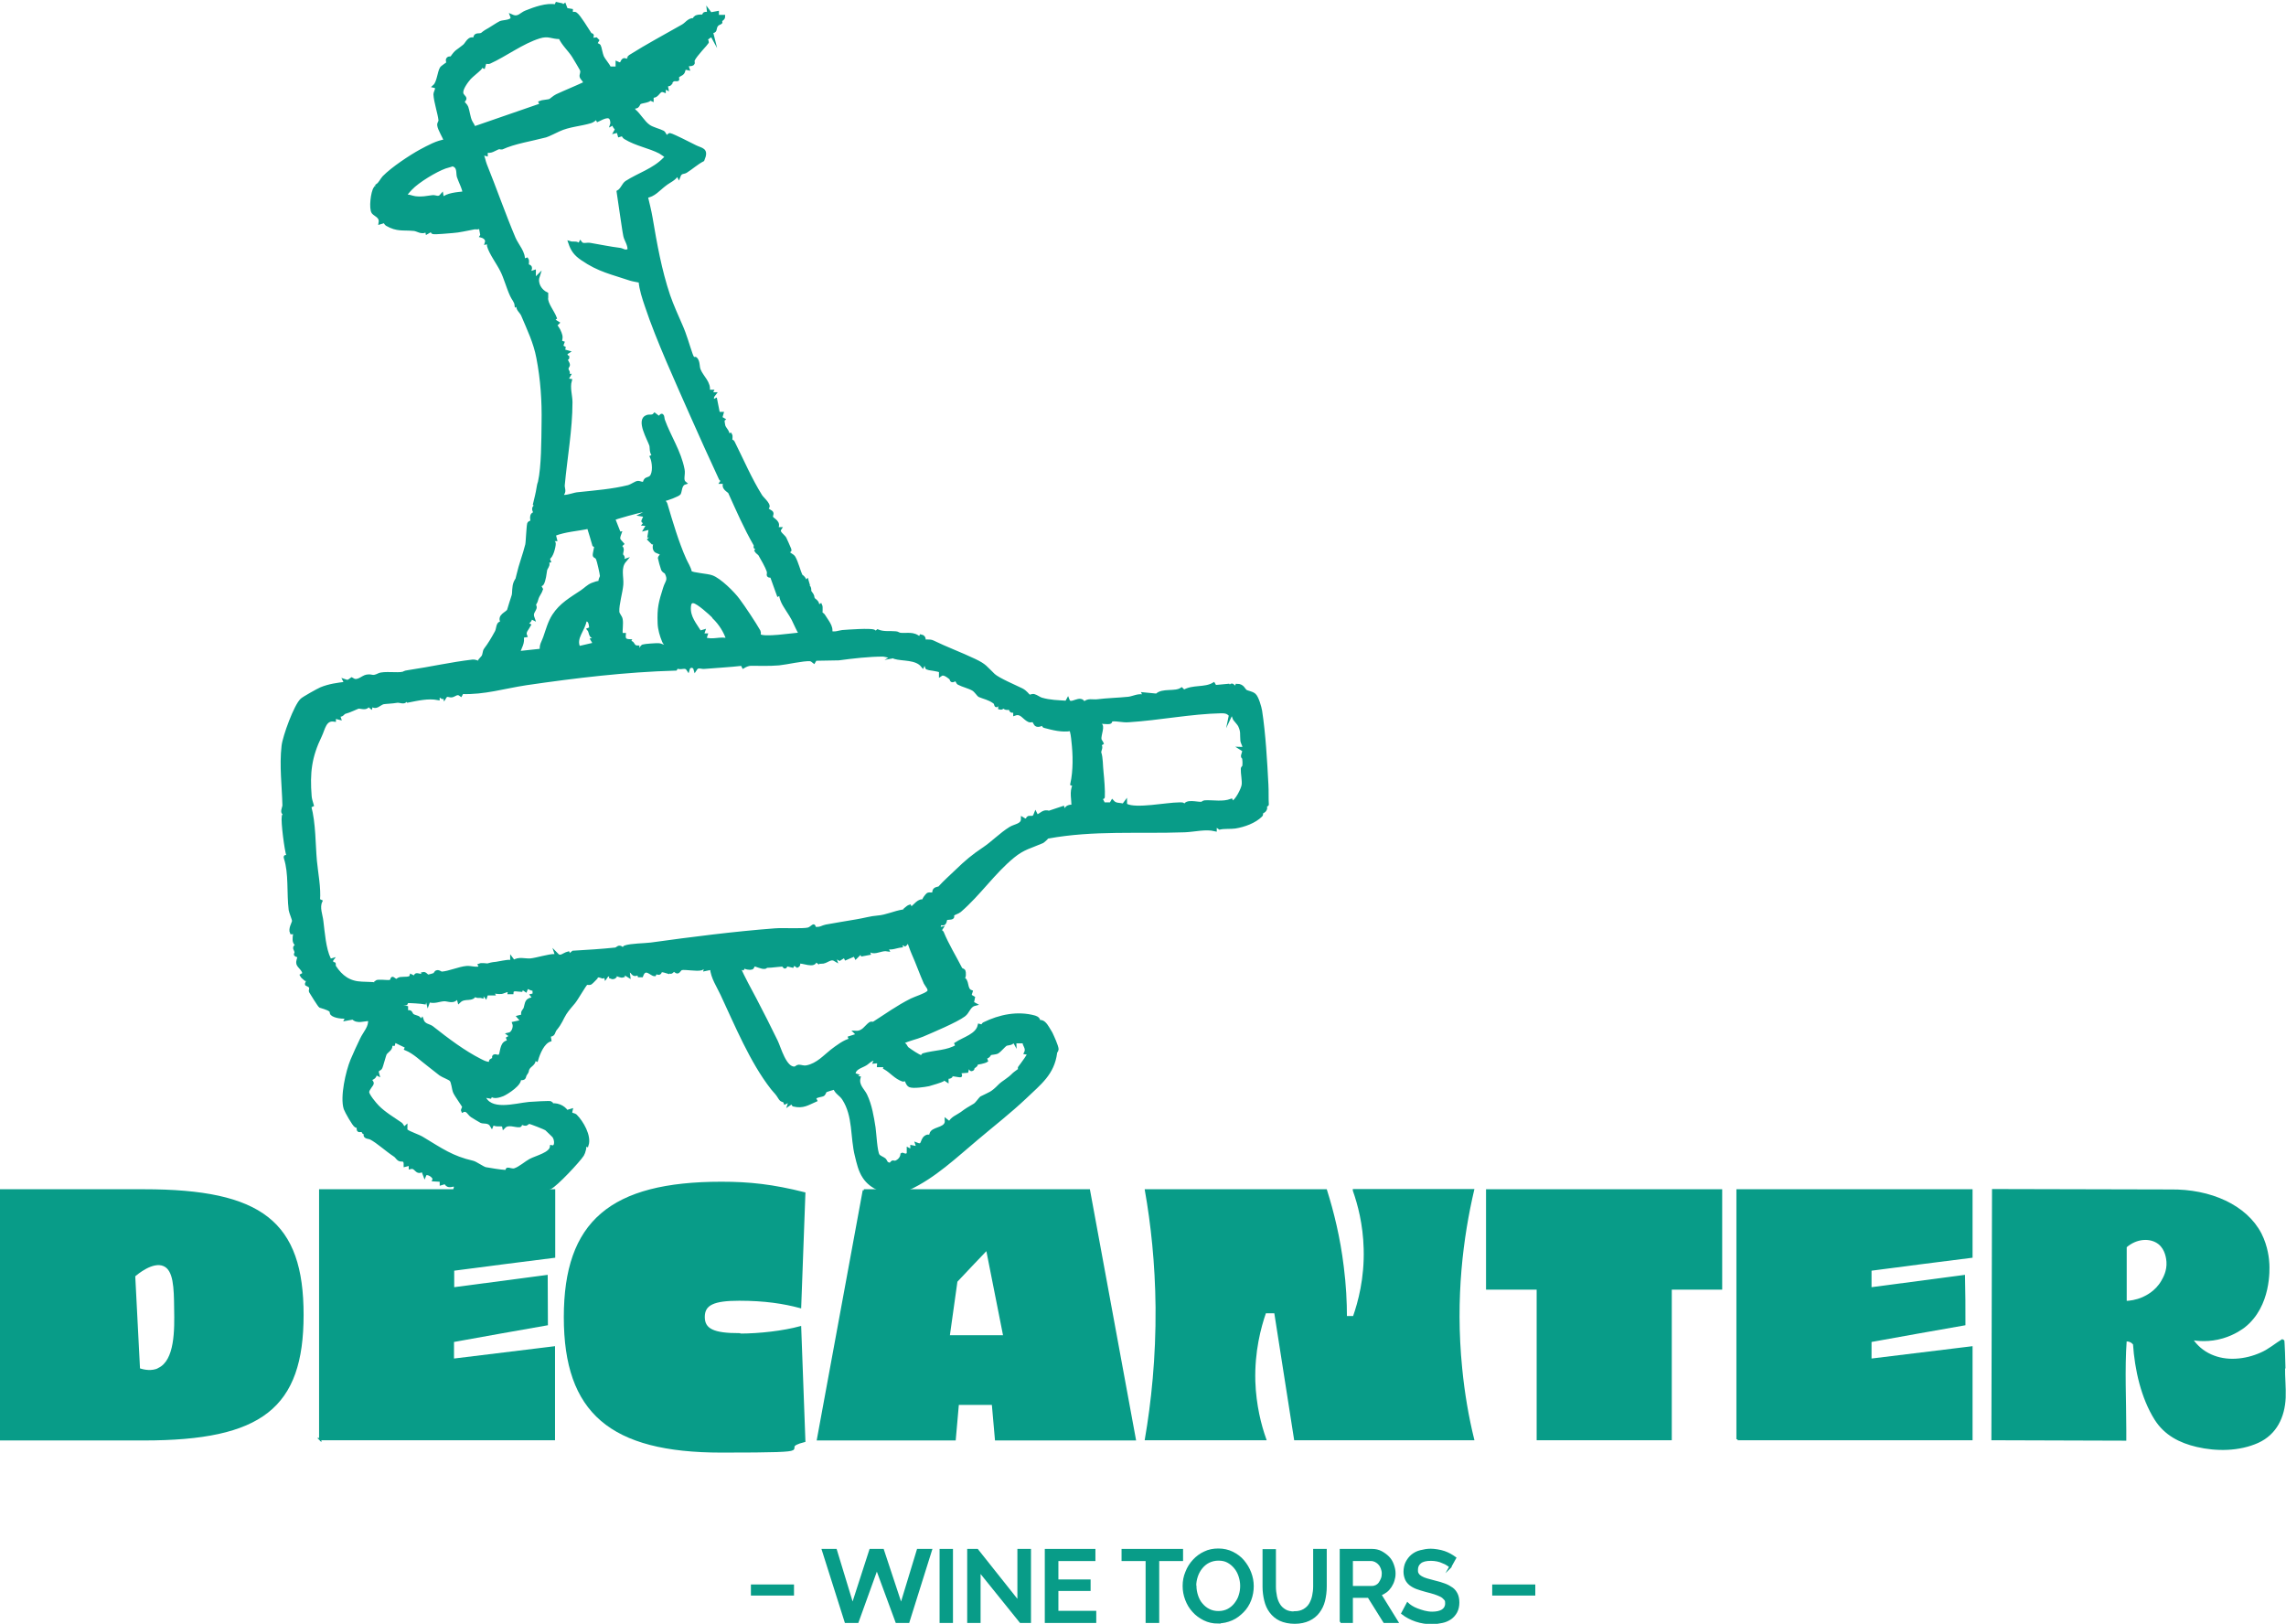 <svg xmlns="http://www.w3.org/2000/svg" id="uuid-c82d0d9f-f965-4f7c-9f05-57b37bce808a" viewBox="0 0 1092.9 776.3"><defs><style>.uuid-4fde9e94-7a93-4b04-9815-388539e32ce5,.uuid-00c841ca-91d4-4468-866b-bf33a2525d7b,.uuid-3044d37e-076c-4529-959d-32e0d1657472{fill:#089c88;stroke:#089c88;stroke-miterlimit:10;}.uuid-00c841ca-91d4-4468-866b-bf33a2525d7b{stroke-width:1.1px;}.uuid-3044d37e-076c-4529-959d-32e0d1657472{stroke-width:1.6px;}</style></defs><path class="uuid-3044d37e-076c-4529-959d-32e0d1657472" d="M269,1.9l-.6,1.8,1.5-1.2.8,2.1,2.4.4v1.7c.9,0,1.4-.6,2.2,0,1.6,1.1,5.5,7.7,6.8,9.6.2.4,1,.4,1,.5.2.6-1.5,2.5,1.9,1.9l.6.6c-1.6,2.5.2,1.8.9,2.7.2.2.9,4,1.4,5.1.9,1.9,2.6,3.5,3.5,5.5h3.7v-2.4c2.5,1.2,2-.8,3-1.5.5-.4,1.3.3,1.6.2.1,0,1-1.6,1.5-1.9,8.4-5.3,16.9-9.8,25.3-14.6,2.1-1.2,3.1-3.7,6.4-2.8l-.6-1.1c.9-1,3.8-.7,4-.8.1,0,.2-.9.5-1.1,1.1-.5,2.2.6,2-1.1l.9,1.2,3.2-.6v1.8h3c0,1.1-1.4,1.6-1.6,1.9-.1.2.4.8.3.9-.4.4-1.5.4-2.2,1.6-.9,1.4,0,3.1-2.4,2.6l.6,2.4c-.5-.9-2.8,1.1-2.9,1.3-.2.5.5,1.2.4,1.6-.2.5-5.7,6.1-6.7,8.4-.6,1.4,1.5,2.3-3.2,2.3l.6,1.8c-2.4-.6-1.6,1.3-2.5,2.2-.5.6-1.6.8-2.3,1.6-.5.7.1,1.4,0,1.5-.3.2-1.4-.2-2.2.2-.1,0-1.1,1.6-1.6,2-.6.5-2-.2-1.5,2l-1.2-.6v1.8c-2.9-1.1-2.7,3-5.8,2.5v1.7c0,0-.9-.4-.9-.4-.6,1.2-3.8,1.2-5,1.9-.4.2-.6,1.2-1.2,1.7-.9.7-2.5-.3-1.5,2,2.5,2,4.4,5.7,7,7.5,1.8,1.3,5.1,2,6.8,2.9.7.4,1.3,2.1,1.4,2.1.9.3,1.5-.9,2-.9.3,0,4.7,2,5.4,2.4,2.2,1.1,4.4,2.2,6.6,3.3,3.1,1.6,5.9,1.1,3.7,6.3-2.9,1.5-5.4,3.8-8.1,5.5-1.1.7-2.5,0-3.4,2.4l-.6-1.2c-1.4,2.6-4,3.4-6.1,5.1-2.7,2-5.4,5.4-8.9,5.6.8,3.4,1.7,6.9,2.3,10.4,2.1,12.4,4.3,24.9,8.4,37.1,1.6,4.7,4.3,10.6,5.9,14.3,2.1,4.7,3.2,9.1,4.9,13.9,1.1,3.1,1.8,1.5,2.2,2,1.4,1.5.9,3.7,1.6,5.4,1.4,3.5,5.2,6.2,4.3,10.2h1.8l-.6,1.2h1.8c-1.1,1.4-1.2,1.8-.6,3.5l1.2-.6,1.3,6.5h1.7s-.6,2.1-.6,2.1l1.2.7c-.3.2.2,3,.3,3.2.6,1.6,2.3,2.7,2,4.7l1.2-.6c.5.8,0,2.4.1,2.8,0,.2.9.2,1.2.9,4.4,8.8,8.2,17.7,13.2,25.7.9,1.4,5.4,5,2.5,5.8.5.9,2.3,1.5,2.7,2.1.4.7-.5,1.6,0,2.4.6,1.1,4.2,2.2,2.1,5.3h1.8c-1.2,1.8,1.6,3.2,2.4,4.6.6,1.2,1.6,3.6,2.3,5.2s-2.2-.4-1.2,1.2c.8,1.2,2.5,1.6,3.2,2.7,1.4,2.4,2.5,6.9,3.4,8.7.2.3,2.5,1.4,1.7,3.7l1.2-1.2.5,1.7-1.1.6c2.4,0,1.7,2.5,1.9,2.8,2.1,2.8,1,1.9,1.7,3.5.3.7,3.1,1.6,1.7,4.3l1.8-1.2c.4.8,0,3.7.2,4,0,0,.9.3,1.2.9,1.4,2.4,4.2,5.4,3.3,8.1,2.2.7,4-.2,5.7-.4,2.6-.2,13.5-1,15.1-.2.5.2.5.7.4,1.1l1.4-1.2c2.9,1.2,5.8.6,8.6.9.8,0,1.4.6,2.1.7,3.2.4,6.4-.9,9.4,2l.6-1.2c2,.4,1.3,2.2,1.5,2.4.1.2,2.7-.3,4.1.4,6.1,3,13.4,5.7,19.9,8.8,5.3,2.5,5.4,3.5,9.2,7.1,2.3,2.1,10.4,5.5,13.4,7,2,1,2.9,2.6,3.6,3.1.3.2,1.4-.5,2.3-.3,1.2.3,2.5,1.4,3.6,1.7,4.1,1.2,7.8,1.2,12,1.5l.6-1.1c1.3,3.5,6.2-2.5,7.7,1.8,1.7-2.2,4.2-1.1,6.4-1.4,4.8-.6,10-.7,14.9-1.2,2.5-.3,4.8-1.9,7.9-.9l-.6-1.2,6.2.6c2.7-2.8,8.8-.8,11.9-2.9l1.1,1.1c4.1-2.6,10-1,14.2-3.5l.7,1.2,6.4-.6.9,1.1c.6-3.6,2.5,2.2,3.2-1.1,2.7,0,3.1,2,4,2.7s2.9.7,4.3,1.9c1.3,1.2,2.6,5.8,2.9,7.6,1.7,11.2,2.4,23.8,3,35.2.2,3.5,0,6.3.2,9.5,0,.3-.9.1-1,.5,0,.3.5,1,0,1.9-.5,1-1.4,1-1.8,1.5-.1.2.3.8-.2,1.3-3,3-8,4.8-12.3,5.5-2,.3-5.2,0-7.4.5l-2.2-1.6v2.4c-4.6-1.1-9.7.3-14.5.5-22.4.8-43.4-1-65.4,3-.2,0-2.2,2-2.6,2.2-5.7,2.5-9.1,3-14.1,7.1-9.3,7.6-16.3,18.1-25.5,26-.8.7-2.8,1.2-3.5,1.9-.1.2.4.9-.1,1.3-.4.4-2.8.3-2.9.5-.8,1,0,3.4-3,2.2l-.6,2.9,1.2-.3c-1.2,1.8.2,1.2.5,1.9,2.5,6.1,5.9,11.5,8.9,17.4.3.5,1.3.6,1.5,1,.2.3.5,4-.8,3v.6c3,.5,1.2,5.2,4.2,6.3l-.6,1.9,1.7,1-.5,2.5,1.1.6c-2.7.7-3.1,3.8-5.1,5.2-3.8,2.8-15,7.5-19.9,9.6-3.1,1.3-6.3,1.8-9.5,3.4l-.4,1.2c1.8-1,1.8,1,2.8,1.8,1.9,1.4,4.7,3.3,6.9,4.2.3,0,.2-1,.8-1.2,5.3-1.5,11.7-1.3,16.1-4.2l-.5-1.1c3.8-2.5,10-4,11.1-8.7,2.1.6,1.5-.4,2.2-.8,7.5-3.7,16.1-5.5,24.3-3.2,1.3.4,2.1,1.2,1.8,2.5,1.8-1.3,3.5,1.2,4.4,2.7.3.5,1.2,2,1.5,2.5.8,1.7,2.8,6,2.9,7.6,0,.7-.7,1.1-.7,1.7-1.3,10-7.5,14.5-14.7,21.4-7.2,6.8-15.3,13.1-23.1,19.7-9.9,8.3-20.3,18.2-32.3,23.7-1,.5-3.3,1.6-4.9,1.7-6.2.6-13.1-1.9-16.5-7.2-2-3-2.8-6.7-3.6-10-2.3-8.9-.8-19.1-6.2-27.4-1.4-2.1-3.3-2.7-4.2-5-.3-.2-4.2,1.1-4.5,1.3-.3.2-.5,1.2-1,1.7s-3.5.5-4.3,1.8l.5,1c-3.7,1.6-5.9,3.3-10.4,2.2-.4,0,0-1.9-2-.5l.6-1.8-2.6,1.2c-.5-1.5-1.4-.5-2.4-2-1.7-2.8-2.1-2.8-3.8-4.9-10-12.8-17.2-30.4-24-44.9-1.8-3.9-4.6-7.9-5-12.5l-2.9.6.6-1.8c-1,.3-1.7,1.2-2.7,1.5-2.1.6-7.5-.5-9.4-.1-.8.2-1.3,1.5-1.9,1.6s-1.3-.9-1.7-.9c-.6,0-1,1.4-2,1l-.6-1.8-.3,1.8c-1.1-.3-2.3-.9-3.4-.6-.5.1,0,2.1-2.4.6l-.6,1.2c-1.5,0-4.5-4.2-6.2.5h-1.1s-.4-1.2-.4-1.2c-3.2,2-2.3-1.6-5-1.1l.3,2.4-2.9-1.8.3,1.8c-1.1.4-2.4-.6-3.2-.6-.2,0-.7,2.1-2.7,1.2l.3-1.2-2,.2-.7,1-.3-1.2h-.9v1.1c-.3.2-1.7-.7-2.5-.5-.2,0-3.1,3.2-3.5,3.4-.7.4-1.7,0-2.1.2-.9.7-4.6,7.3-6,9-1.4,1.7-2.9,3.3-4.2,5.3-1.7,2.7-1.9,4.3-4.7,7.7-.9,1.1-.5,3-3,2.7l.4,2.4c-3.3,1.2-5.3,6.1-6.3,9.4l-1.2-.6c.4,2.8-2.1,3-3,5-.6,1.4.2.7-1.1,2.5-.9,1.3.1,2.5-3,2,1,2.5-5.8,6.9-7.9,7.8-1.5.6-4.6,1.6-5.4-.1l-.6,1.2-3.2-.6c2.8,8.4,15.3,4.4,21.8,3.8,1.5-.1,10.3-.7,10.6-.3l-.6,1.2c2.8-.9,6.5.5,8,3l2-.6c-.6,2.4,1.3,1.7,2.2,2.5,3.1,3.1,6.9,9.7,5.5,14l-1.2-.6c.5,1.3-.3,4.2-1,5.3-1.8,2.8-12.5,14.3-15.5,15.7-.8.4-1.9,0-2.5.3s-.7,1.3-1.5,1.6c-5.1,2.3-15.6,4.7-21.1,3.6-1.1-.2-5.6-2.2-8.2-2.7-2.8-.6-2.5.2-5.2-1.8-.2-.2-4.9-.6-5.5-.6-.6,0-1.3.6-1.4.5l.4-1.5-.8-.8c-1.9.4-3.2.9-4.1-1.2l-2,.6v-1.6c0,0-3.5-.2-3.5-.2.6-1.6-3.7-4.3-4.5-2.3l-.9-2.4c-3.2,2.2-2.9-1.9-5.9-1.2v-1.7s-2.4.6-2.4.6c.1-3.4-1.8-2.1-2.9-2.7-.8-.4-1.3-1.5-2.1-2-4.1-2.7-8-6.4-11.4-8.2-1.5-.8-3.6,0-2.5-3-1.5,1-.9-.3-1.6-.6-1.5-.5-2.3,1.1-1.9-2.4-.3.2-.9.4-1.2.2-1-.5-4.6-6.9-5.1-8.3-1.8-5.6,1-17.8,3.2-23.1,1.4-3.3,3-6.8,4.6-10.1,1.4-3,4.4-5.9,3.8-9.5-2.7,0-6,1.5-7.9-.7l-3.3.6.6-1.2c-1.9.5-6.2,0-7.5-1.4-.3-.3,0-1.1-.6-1.6-1.3-1.1-4.5-1.8-4.9-2-.4-.2-4.4-6.6-4.6-7-.3-.5.5-1.5-.2-2.4-.5-.7-1.6-.9-1.7-1-.2-.4.6-1.2.5-1.6,0-.2-2.4-1.7-2.9-2.7l1.1-.6c.2-2-2.4-3.6-2.8-4.9-.4-1.5.6-2.8.4-3.4-.2-.7-1.4-.7-1.6-1-.1-.2.4-.9.3-1.3-.5-2-1.6-1.8.8-3.6-3.2-.2-.9-6.6-1.2-6.8-1.4-1-.8,1.4-1.8,1.2-.9-1.9.9-4.5,1-5.6,0-1-1.4-4-1.6-5.3-1-8.1.1-17.5-2.3-24.8-.6-1.7,1.8.5,1.2-1.2-.9-2.5-2.7-16.2-2.2-18.8.1-.7,1.2-1.2,1-1.5,0,0-1.1.1-1.2-.4-.3-1.2.6-2.5.5-3.5-.2-8.8-1.5-18.8-.4-28.2.5-4.5,5.9-19.3,8.9-22,1-.9,7.6-4.6,9.2-5.3,3.9-1.6,7.8-2.1,11.9-2.6l-.6-1.2c1.4.5,1.8.3,3-.6l.6,1.2.3-1.1c2.4,1.4,4.7-1.4,6.6-1.7,2.8-.5,2.4,1,5.9-.7,2.4-1.1,8.9,0,11.5-.7.8-.2.1-.4,2.8-.8,10.2-1.5,20.2-3.8,30.5-5,1-.1,2.3.5,2.5.5s2.3-2.5,2.4-2.6c.7-1,.5-2.6,1.2-3.5,1.9-2.5,3.4-5,5.2-8.3,1-1.7.3-4.9,3.1-4.3-2.7-3.6,2.3-4.6,2.8-6.2.6-2.2,1.5-4.7,2.2-7,.4-1.4,0-4.2,1-6.4.9-2,.5,0,1.3-3.4,1.1-4.9,3-9.6,4.2-14.5.2-1,.3-3.6.4-4.7.1-1.1.3-4.6.5-5.3.3-.8,1.5-.8,1.6-1,.2-.4-1.3-3.9,1.8-4-1.3-1.4-1.6-3.3.6-3.5l-1.2-.9c.6-2.6,1.3-5.1,1.7-7.8.4-2.5.6-2.2.7-2.9,1.6-7.2,1.6-19.8,1.7-28.2.2-10.4-.5-20.8-2.5-31.1-1.4-7.4-4.4-13.5-7.3-20.4-.8-1.9-3.1-2.9-2-5.4l-1.1.6c-.2-1.8-1.5-3-2.2-4.6-1.8-3.9-3-8.6-4.7-11.9-1.6-3.3-5.4-8.4-6.3-11.8-.2-.7.4-1.6.2-1.8l-1.2.3c.5-1.6-.9-2.8-2.4-3.2l1.2-1.8-1.2.3-.6-3.2c-1.1,1.3-2,.5-3.1.8-3.9.7-7,1.5-10.1,1.7-1.6.1-8.4.8-9.4.5-.5-.1-.3-1.2-.7-1.2l-2.1,1.2-.2-1.1c-2.3,1.7-4.4-.3-6.1-.4-5.2-.5-8,.5-13-2.4-.6-.4-.8-1.4-1.1-1.4l-2,.6c.5-3-2.5-3.7-3.4-4.9-1.3-1.8-.4-9.7,1-11.6l1.8,1.2-.9-2.4c1.5-1,2.1-2.7,3.2-3.9,4.2-4.3,12.7-9.9,17.6-12.6,3.6-1.9,8-4.4,11.9-4.8-.7-2.2-3-5.6-3.2-7.6-.1-1,.7-1.5.6-2.4-.3-3.1-2.2-8.6-2.4-12.3,0-1.3,1.9-3.4-.3-3.9,1.9-1.7,2.2-6.7,3.3-8.5.3-.6,2.8-2.1,3.1-2.5s-.5-1.2,0-2c.6-.8,1.7-.3,1.7-.4,2.6-3.8,2.6-2.9,6.1-5.8,1.4-1.1,2.3-4.5,5.1-3-.1-3.1,1.6-1.9,3.2-2.5.2,0,1.1-.9,2.1-1.5,1.6-.8,6-3.8,7-4.2,1.5-.6,6.5-.3,5.4-3.1,3.2,1.4,4.4-1,6.7-1.9,4.2-1.7,10-3.8,14.3-2.9l.5-1.1,2.7.6h0ZM267.7,17.9c-4,0-5.4-1.7-9.9-.3-8.3,2.6-16.1,8.6-23.8,12.1-.7.3-1.8-.2-2.2.1l-.6,2.1-1.1-.5c-.3.4-.3,1.1-.7,1.4-1.3,1.3-3.9,3.3-5,4.5-1.4,1.6-4,5.1-3.7,7.2.1,1.1,1.4,1.9,1.5,2.5.1.8-1.1,1.2-.8,1.9.2.6,1.4,1.5,1.7,2.4.6,1.6,1,4.9,1.8,6.6.5,1.2,1.5,2.1,1.6,3.4l32.4-11.2-.6-1.2c.4-.2,4.2-.6,4.6-.8.2,0,2.2-1.8,3.3-2.3,4.3-2,8.8-3.8,13.1-5.8.9-1.1-1.2-2.4-1.4-3.4-.2-.9.6-1.7.2-3.1-.1-.4-3.4-5.9-3.9-6.7-1.9-3-5-5.7-6.5-9.1h0ZM292.6,59.1c0-5.3-3.9-3.1-6.8-1.7l-.6-1.2c-.8.7-1.8,1.6-2.8,1.9-4.9,1.5-10.4,1.7-15.3,4-1.1.5-5.1,2.5-6.2,2.8-7.2,1.9-14.9,3-21,5.8-.2.1-.9-.3-1.6-.1-1.8.6-3.8,2.4-5.9,1.4v1.8s-2.4-.6-2.4-.6c1.1,1.6,1.3,3.9,2,5.6,4.3,10.6,9,24,13.7,35.1,1.5,3.5,5,7,4.4,10.7l1.8-.6c.5.7,0,2.6.1,2.8.6.7,2.4.2,1.1,2.8l.8.8,1.5-.5v4.1l1.8-1.8c-1.1,3.4,1.1,6.9,4.1,8.3v1.2h-1.2l1.1.7c0,3.1,3,6.5,4.2,9.6l-1.2.9,2.4,1.5-1.2,1.2c1.3,1,2.3,3.3,2.7,4.9.4,1.7-1,2.9.9,3.4l-.6,1.7,1.2.7-.3,1.4,2.1.6-1.1.7.4,1-1.1.4,1.8.3c.2,1.1-1,.4-1.2.6-.1.2,1.5,2.3,1.5,3.2,0,.4-.7,1-.7,1.8,0,1.3,1.6,1.6-.2,3.2h1.2s-1.2,2.1-1.2,2.1l1.8.3c-1,3.5.3,7.2.3,10.4,0,12.9-2.5,26.6-3.7,39.7-.1,1.6,1.1,3-.7,4.6.5.6.5.7,1.3.8,2,0,4.9-1.2,6.6-1.3,8.6-.9,16.4-1.5,24.1-3.4,1.4-.4,3.5-1.9,4.4-2,.9-.1,2.2.8,3,.3.2-.1.4-1.2.9-1.7.7-.5,1.7-.5,2.4-1.2,1.9-1.9,1.4-7.3.3-9.7l1.2-.6c-1.7-1.4-1.1-3.9-1.5-5-.9-2.8-6.4-12-1.9-13.6,1.3-.5,2.6.3,3.7-1l2.2,1.7c1.8-3,1.5,0,1.9,1,2.8,7.8,7.8,15.1,9.4,23.6.5,2.4-.9,5,.8,6.4-2.2.7-2,4.1-2.6,5-.4.6-6.1,2.9-7.4,2.9-.2,1,.8,1.4,1,2.2,2.5,8.5,5.5,18.6,9,26.4.9,2.1,2.2,3.8,2.7,6.2.9,1,8.3,1.4,10.3,2.2,3.7,1.3,10.2,7.7,12.6,11,2.7,3.6,7.8,11.3,9.9,15,.4.8,0,1.8,0,1.9,1.9,2.1,16.5-.4,20-.5-1.4-2.3-2.4-4.8-3.6-7.2s-4.1-6.2-5.1-8.6c-.5-1.2-.9-2.4-.8-3.7l-1.2.6-3.2-8.9c-2.6,0-1-.6-1.6-2.5-.7-2.1-2.9-5.9-4-7.8-.4-.6-1.4-1.1-1.8-1.8l1.2-1.5c-2.7.3-1.1-.5-1.7-1.5-4.8-8.4-8.2-16.3-12.1-24.9-.4-.9-3.9-2-2.1-4.9h-1.8c1-1.4-.2-1-.5-1.6-4.8-10.3-9.7-21.2-13.6-30-7-15.9-16.5-36.6-21.8-52.6-1.3-3.8-2.7-8-3-11.9-1.4-.3-3.4-.6-4.7-1-8.8-3-15-4.1-23.1-9.7-3.2-2.2-4.6-4.1-5.8-7.6,1.6.5,3.4-.4,4.4,1.2l.6-1.2c1.1,1.5,3,.5,4.6.8,4.8.8,9.4,1.8,14.3,2.4,1.4.2,2.4,1.5,4.4.3.2-2.6-1.6-4.9-2-6.8-.6-3-1-6.5-1.5-9.5-.6-3.9-1.1-7.8-1.7-11.6,1.8-1,2.5-3.6,3.9-4.5,5.9-3.8,13.1-5.9,18.2-11.2.4-.4.9-.6,1.4-.6-.7-.9-2.5-2.1-3.5-2.7-5.2-2.7-11.3-3.6-16.7-6.9-.6-.4-.9-.9-1.1-1.6l-1.7.5-.6-2.1-1.2.3c1.3-2.2-1.3-1.5-.6-4.1l-1.2.6h0ZM221.8,92.2c.5-1-2.1-6.1-2.6-7.8-.5-1.8.4-4.9-2.9-5.7-1.1.5-2.4.7-3.5,1.1-4.5,1.6-13,6.7-16.4,10.3-.5.5-3.2,3.4-2.9,3.9,1.7-.6,3.3.4,5,.6,3.4.4,5.1-.1,8.3-.5,1.5-.2,2.8,1.2,4.4-.7l.3,1.8c2.5-2.3,7-2.5,10.3-2.9h0ZM308.6,245c-.1-.7-.5-.9-1.2-.9-1.2,0-13.5,3.4-14.1,3.9l2.4,6.1-2.4,1.5,3-.6c-1.1,3-.6,2.9,1.2,5l-1.2,1.1c2,1.2.7,2.5.8,4.1,0,.4.8.9.8,1.3,0,.6-1.3,1-1,2.1l1.8-.6c-2.9,3.4-1.2,7.9-1.5,11.5s-2.1,9.5-1.9,12.9c0,1.3,1.4,2.4,1.6,3.7.4,2.2-.2,5,0,7.3h1.5c-.2,2.1.3,2.9,2.6,3l-.6,1.2c2.7-1.5,1.5,1.8,4.4,1.8l-.2,1.2c1.6.5,2.1-1.4,2.8-1.7.8-.3,6.5-.7,7.5-.6,1.2,0,3.4,1.5,5,1.2-.9-1.2-1.9-1.4-2.6-3-1.1-2.6-2-5.7-2.1-8.5-.3-7.5.5-10.1,2.6-16.8,1-3.3,2.6-3.7.7-7.5-.2-.3-1.2-.5-1.7-1.6-.2-.4-1.5-5.1-1.5-5.4,0-.4,1.1-1.1,1-1.7-.1-.9-2.5-1.1-3-1.9-1-1.5,0-2.8-.2-4.3l-1.2.6-1.5-1.5,2.4-2.1-2.4.3.6-3.8-2.4.6,2.4-4.1c-3-.8-.6,2-3,1.8,1.2-1.5-.7-1.1-.6-1.5l1.2-2.7-1.8-.3,1.8-.9h0ZM284,260.7c-.8-2.9-1.7-5.8-2.6-8.7-5.6,1.2-11.1,1.4-16.5,3.5l.6,2.4h-1.8c-.5,1.8,1.3.7,1.2,2,0,1.5-1.2,6.5-2.9,6.9l.5,1.4-1.8.3c-.3,1,1.1.3,1.2.9.2,1.1-.9,2.1-1.1,3-.3,1.8-.6,5-1.6,6.7-.2.4-1,.5-1.5.6l1.1,2c-.4,1.4-1.8,3.1-2.1,4.3-.6,2.5-1.1,2.3-1.2,2.9-.1.4.4,1.2.3,1.6-.5,1.8-2,2.4-1,5.1l-1.2-.6c.3,1.5-1,2.6-2.4,3l1.8.9c-.9,1.7-2.6,3.1-1.8,5l-1.7.3c.9,2.8-.9,5.4-1.8,7.9l11.2-1.2c-.4-2.6.8-3.8,1.6-6.2,1.2-3.4,2.2-7.3,4.3-10.5,3.4-5.2,8.2-7.9,13.3-11.3,1.8-1.2,3.1-2.7,5.1-3.5,1.2-.5,2.6-.9,3.9-1.1-.6-1.2.6-2.1.5-3.1-.1-1.2-1.4-7-1.9-8.1-.5-1.1-1.4-1.1-1.5-1.5-.2-.8.8-3.9.6-4.5-.1-.4-.9-.4-.9-.6h0ZM341.3,294.9c-1.7-1.7-7.4-6.9-9.6-7.3-1.7-.3-2.1,1.1-2.2,2.6-.3,4.9,2.7,8.2,5.1,12.1l1.7-.5-.6,1.8h1.8l-.6,1.8c3.9,1.5,7.5-.6,11.2.6-1.3-4.1-3.7-7.9-6.8-10.9h0ZM282.5,300.4c-.2-1.9-.3-4.5-2.8-4-.5,4.6-5.4,8.6-3,13.3l7.7-1.8-1.2-2c3.2-.4.1-1.2-.5-2.1-.5-.8-.5-2.1-1.2-2.9l1-.4h0ZM427.1,313.9c-.3.3-4.3-.8-4.9-.8-6.7,0-14.6.9-21.2,1.8l-11.2.2-.7,1.2c-.5-.4-1.1-.9-1.8-1-3.4-.2-11,1.6-14.9,2-4.7.4-9.1.2-13.4.2-1.2,0-2.6.6-3.6,1.2l-.6-1.2c-6,.7-12.4,1-18.2,1.5-1.5.1-3-1-4.2.9-.5-1.9-3-1.9-3.5,0-1.3-2-3.4,0-5.3-1.2l-.6,1.1c-24.1.7-47.5,3.5-71.5,7-10.5,1.6-20.1,4.6-30.6,4.2l-.6,1.1c-1.8-1.4-3,.3-4.3.5-1.2.2-2.4-1-3.4.7l-.3-1.2-.9,1.2-2-1.2v1.8c-4.8-.9-9.7.3-14.4,1.2l-.9-1.2c-.2,2.8-2.9,1-4.3,1.3-2.2.4-5.8.5-6.6.7-1.9.5-3.5,3.1-5.6.9l-.3,1.2-1.5-1.2c0,2.4-3.3,1.1-4.4,1.2-.4,0-4.4,2-6.5,2.5-1.1.3-1.4,2.1-3.3,1l.6,1.8-2.4-.6v1.5c-4.6-.7-5.1,4.2-6.7,7.5-4.9,10.1-5.8,17.7-4.9,29,.1,1.4.6,2.8,1,4.2l-1.2.6c2.2,8.1,2,18.3,2.7,26,.6,6.3,2,12.9,1.5,18.9l1.1.5c-1.4,3,.2,6.6.5,9.5.7,5.5,1.2,13.2,3.6,18.1s.7.5,1.1.4c-2.6,3.4,1,1.6,1.2,1.8.1.1-.1,1,.2,1.5,3.2,4.9,7.1,7.7,13.1,7.9,2.1,0,3.2.2,5.2.2.6,0,1.4.5,2.2.4l-.6-1.2c.7-.7,5.4,0,6.5-.2,1.4-.4,1.1-1.5,1.2-1.5.4-.2,1.3,1,2,1,.4,0,1.1-.8,1.8-.9,2-.3,4.9.3,5.3-1.3,2.5,1.3,1.8-.3,2.4-.5s2.7.5,3.5.6l-.3-1.2c1.2-.3,1.6,1.2,2.6,1.2.2,0,3-.7,3.1-.8.1,0,.2-1.2,1.2-1.3.9-.1,1.5.7,2.1.7,3.5-.2,8.3-2.4,11.9-2.7,1.9-.2,4.7.9,6.8,0l-.6-1.2c1-.4,3,0,3.8,0,1.3-.3,1.8-.6,4.2-.8,1.4-.2,5.4-1.1,6.4-.9.7.2,0,1.5,1,1.2v-2.3l.9,1.2c2.1-1.8,5.6-.6,8-.8,3-.3,9-2.2,11.5-2.1.5,0,0,1.8,1.5,1.2l-.6-1.8c2,2.1,3.3,0,5.6-.6l.5,1.2,1.9-1.6c6.7-.4,13.5-.8,20.1-1.5.8,0,1.4-1,2.1-.9.8,0,1.4.9,1.9,1.1.3,0,.1-1,.7-1.2,2.8-1,9.2-1,12.4-1.4,19.6-2.7,39.7-5.3,59.5-6.8,3.7-.3,13.1.3,15.8-.4,1-.3,1.8-1.2,2.4-1.5.4-.1,0,1.1,1.1,1.2,2.3.2,3.3-.8,4.9-1.1,4.1-.8,9.6-1.6,14.6-2.5,3.7-.6,7-1.6,10-1.8,4.3-.3,8.2-2.3,12.3-2.9.2,0,2.1-2,3.1-2.3l.6,1.2c1.9-1.3,4-4.7,6.2-3.5-.6-.7,1.6-3.2,1.9-3.4.9-.4,2.3.1,2.7-.2.2-.2.1-1.5.6-2,.7-.8,1.9-.6,2.3-1,2.3-2.6,5.6-5.5,8.5-8.3,4.1-4,7.7-7,12.5-10.2,4.4-2.9,8.2-7,12.9-9.9,2.3-1.4,5.8-1.4,5.8-4.5,2.5,1.6,2.2-.4,2.8-.6,1.6-.4,2.4.8,3.4-1.8l.6,1.2c2.3-.9,3.2-2.8,5.8-1.9l6.6-2.2.3,1.2h1.1c0-1.5,2.3-2.3,3.5-1.7.2-3.5-1.1-7,.6-10.4l-1.1-.5c1.4-6.4,1.3-14,.5-20.7-.1-1.2-.5-4.7-1.1-5.4-4.3.7-8.4-.4-12.6-1.5-.5-.1-.4-1.1-.7-1.1-.8,0-1.6.9-2.9.5-.9-.3-1-1.6-1.6-2-.5-.4-1.4.2-2.2-.2-2.4-1.1-3.6-4.2-6.7-3.1v-1.8c-2.2,1.4-1.9-.7-2.5-1-.2-.1-2.4.8-3.2-1.3-.6.8,0,1.5-1.5,1.2v-2.4c-1.4-.9-1.2,1.9-1.8,1.2-.2-.2,0-1.1-1-1.7-2.4-1.7-4.8-2.1-6.9-3-.5-.2-1.8-2.3-3-3-1.8-1.1-5.2-1.9-7-2.9-.6-.4-.7-1.6-1.3-1.7-.6-.1-1.4.7-1.9.4-.2,0-.3-1-.8-1.3-1.3-1-3.2-2.5-4.6-1.5v-1.7c-.9-.7-6.2-1.2-6.4-1.4-.6-.6-.7-4.5-2.2-1.1-3.1-3.9-9.7-2.9-13.5-4.1-.5-.2-.5-.7-.4-1.2-1-.2-.4.8-.7,1h0ZM588.3,341.8c-1.5-1.4-2.3-1.6-4.4-1.6-14.5.3-29.9,3.4-44.4,4.3-2.7.2-5.4-.6-7.6-.4-1.1,0-.8,1.1-1.3,1.2-1.4.3-3.4-.2-4.9,0v1.2c2.1-.1-.2,4.9.1,6.9.2.9.7,1.2,1,1.9l-1.8,1.2c2.4-.4.4,2.6.7,3.3.9,2.6.7,6.1,1.1,9.5.3,2.9.8,8.9.6,11.8,0,.6-1.7-1.1-1.2.6.2.7,1.2,1.6,1.2,2.7h3.7c0,0,.7-1.2.7-1.2,1.6,1.8,3.3,1.2,5.3,1.8l.9-1.2c0,.4,0,.9.4,1.2,4.6,2.5,19.5-.6,25.3-.6,1.2,0,2.3-.3,2.1,1.2h.6c.5-3.1,5.7-1.3,8-1.5.5,0,1-.7,1.6-.7,4.2-.2,8.5.8,12.6-.7l.5,1.1c2.1-.7,5-6.4,5.3-8.5.3-2.1-.5-5.6-.4-7.7.1-1.3.9.3.8-3.5-.2-3.3-.4-1.5-.7-2.4-.2-.6.9-2.6.5-3.1l-1.1-.7c2.6.1.4-2.5.3-3.8-.3-3.4.3-4.1-1.1-7.2-.4-.9-2-2.5-2.4-3.1-.5-.7-1.4-5.4-2.1-1.8h0ZM434.8,449.8c-1.6-.5-1,1-2.1,1.8l-2.6-1.2.6,1.8c-2.5.3-4.5,1.5-7.1.6l.6,1.2c-2.4-.4-4.8,1.2-7,.9-1.1-.2-1.3-1-2.4-.9l.6,1.8-3.2.6-.6-1.2-2.4,2.4-.6-1.2-4.2,1.8-.6-1.2-2.4,1.5-2.7-1.5.6,1.8c-2.5-1.5-3.8,1.2-6.8,1.2l-.3-1.2-.9,1.2-1.5-1.2c0,4-6.5.3-8.3,1.2,0,0,.8,1.3-.3,1.8l-1.8-1.2-.6,1.2-2.9-.7c-.8,2.4-.7.4-1.9.2-.6,0-4,.4-5.3.5-3.7.1-1.9.3-3,.6-1.4.3-4.2-1.2-5.2-1.2-.5,0-.4,1.2-1.2,1.6-.3.2-3.4,0-3.6-1l-.6,1.2-2-.6c2.3,5.2,5.2,10.4,7.9,15.5,3.4,6.5,6.8,13.2,10.1,20,1.5,3.1,4.1,13.1,8.8,12.8.6,0,1.3-.9,1.9-.9,1.3,0,2.2.6,3.9.3,5.2-1,8.8-5.2,11.9-7.6,2.5-1.9,6.4-4.9,9.2-5.3l-.5-1.1,4-1.3-1.2-1.2c3.6.2,4.9-2.8,6.9-4.2.6-.4,1.5,0,1.6-.1,6-3.8,11.4-7.8,18.2-11.2,1.8-.9,6.4-2.3,7.9-3.6,1.6-1.3-.8-3.5-1.3-4.6-1.8-4-3.9-9.9-5.8-14.1-.8-1.8-1.5-4-2.2-5.9h0ZM252.7,471.9c-.4-.2,0-1.1-.5-.9l-.9,2.4-1.8-1.2-.4,1.2c-1.4,0-4.3-1.1-4.4,1.1h-1.2c.3-2.2-2.7-.2-3.8-.1-1.5.1-3-.1-4.5-.5l.6,1.2h-3.2s-.4,1.2-.4,1.2l-1.8-2.3v2.4c-1.5-.4-2.8.5-3.2-1.2-1.4,3.5-4.9.8-7.7,3.5l-.6-2.3c-2.2,3.3-4.4,1.3-6.8,1.5-2,.1-4.7,1.4-7.1.4l-.4,1.1-.3-1.2h-1.2l-.2,1.1c-1-.2-7.7-.7-8.2-.5-.4.1-.4.9-.5,1-1,.3-2.8-.7-3.4,1.3l3.5.6v2.4c2.4-1.2,1.9.7,3,1.4,1.5,1,3.8.4,3.5,3.3l.9-1.2c.9,2.7,3.3,2.6,4.7,3.6,7.6,6,15.3,11.8,23.2,15.8,2.3,1.2,4,1.9,6.7,1.2l-1.8-.6c0-.9,1.3-.9,1.6-1.3.2-.2-.4-1,.2-1.4.8-.4,1.9.9,3-.5.8-2.5.6-6.3,4.1-6.3l-.6-1.7,1.7-1-1.2-.9c2-.4,3.1-3.5,2.4-5.3l4.1-.9-1.8-2.1,2.3-.6c-1.1-1.7.4-2.4.8-3.5.9-2.8.2-4.2,4.5-4.7l-1.2-1.5c1.8-.4.5-1.7,1.2-3.2-1.1.5-2.3-.3-3.3-.8h0ZM485.1,498.1l-.6-1.1c0,2.2-2.8,1.8-3.7,2.3-.8.5-3,3.1-3.9,3.6-1.1.6-3,.5-3.5.8-.1,0-1,2-2.5,1.6l.6,1.8c-.8.5-4.5,1.2-4.6,1.3-.6.6.5.4-1.6,1.8-.3.2-.2.9-.3.9-1.5,1-.6-1.8-2.3-1.1l-.5,2.1-3.6.3.6,1.8c0,.2-3.5-.5-3.9-.5-.2,0-.7,1.8-2.6,1.1v1.7s-1.8-1.2-1.8-1.2c0,.3,0,.8-.2,1-.4.3-5.8,2-6.7,2.2-1.9.4-7.4,1.2-9,.5-1.2-.5-1.6-2.8-2-3-.2-.1-.9.4-1.3.3-3.5-1.2-5.5-4-8.6-5.8l.5-1.1h-3.5c.2-1.7-.1-2-1.8-1.8l.6-1.2c-2.4-.6-3.9,1.6-5.2,2.3-2.2,1.3-5.5,1.9-5.5,5l1.2.4-1.2.9,2.4.3c-.9,3.7,2,5.8,3.2,8.3,2.3,4.8,3.2,10.4,4,15.5.4,2.7.8,11.6,2,13.3.7.9,2.1,1.3,3,2,.5.4.6,1.3,1.3,1.8,1.9,1.2,2.4-.6,2.5-.6.5-.2,1,.4,2-.1,1.5-.7,2.5-2,2.7-3.6.3-.2,1.8,1.2,3-.3v-2.1c0,0,1.7.9,1.7.9v-2.1l3,.6-.6-1.8c3.6,1.4,1.7-2.9,5.1-3.9.5-.1,1.2.4,1.3.3.1,0,.2-1.5.8-2.2,1.6-1.9,7.1-1.7,6.9-5.5l1.5,1.2c1.2-2.5,3.7-3.2,5.8-4.7,2.2-1.7,3.5-2.4,6.2-4,1-.6,2.7-3.1,3.1-3.4,4.3-2.2,5-1.9,8.9-5.9,1.7-1.7,4.1-2.7,6.7-5.4.5-.5,2.6-1.9,2.7-2.1.6-1.5-1,.2,1.2-2.6,1.3-1.7,2.5-3.5,3.6-5.3l-1.8-.3c1.2-2.5-1.3-3.9-.6-5.3h-4.7c0,0,0,0,0,0ZM194.7,500.5l-6.2-3-.4,1.7h-1.7c1.4,1.9-1.4,3.2-2.2,4.4-.5.8-1.8,6.3-2.3,7-.6.8-2.1.5-1.4,2.9l-1.2-.6c.6,2.3-2.2,2.8-2.4,3-.2.3,1,1.3,1,2,0,.7-2.1,2.6-2.2,4.2,0,1.5,3.6,5.8,4.8,7,3.1,3.2,7.7,5.9,11,8.2.9.6,1.2,2.8,2.5,1.6,0,.6-.2,1.4.4,1.8,1.5,1.1,5.6,2.4,7.4,3.5,9.3,5.6,14.2,9.2,24.2,11.5,1.4.3,4.9,2.9,6.2,3.1,2.3.4,7,1.2,9.4,1.3,1.1,0,.7-1,1.1-1.1.5-.1,2.3.7,3.4.3,2.5-.8,5.5-3.5,7.4-4.5,3-1.6,9.8-3.1,10.2-6.5,2.6.6,2.3-3.5,1.1-5.1-.1-.2-3.4-3.3-3.6-3.5-.7-.5-7.4-3.1-8.1-3.2-.7,0-1.2.8-1.7.9-.8.1-1.6-.5-2.2-.5-.4,0-.3,1.1-.7,1.2-2,.3-5.5-1.6-7.6.6-.4-2.1-3.5,0-5.3-1.8l-.5,1.2c-1.3-2.3-3.9-1.5-5-2-.6-.3-3.6-2.1-4.5-2.7-1.3-.8-2.2-3.5-4.4-2.4-.2-.4.6-1.3.5-2,0-.4-3.6-5.3-4.3-6.9-.7-1.7-.8-4.9-1.8-5.9-.8-.8-3.7-1.8-5-2.7-1.9-1.5-3.8-3-5.6-4.4-3.6-2.7-6.8-6-10.9-7.7l.5-1.1h0Z"></path><path class="uuid-00c841ca-91d4-4468-866b-bf33a2525d7b" d="M153,688h111.8v-43.8c-16.1,2-32.2,3.9-48.3,5.9v-9c15-2.7,29.9-5.4,44.9-8,0-7.7-.1-15.3-.1-23-14.9,2-29.8,3.9-44.7,5.9v-9c16.1-2.1,32.2-4.2,48.3-6.2v-31.7h-111.8v119h0Z"></path><path class="uuid-00c841ca-91d4-4468-866b-bf33a2525d7b" d="M830.7,688h111.8v-43.8c-16.1,2-32.2,3.9-48.3,5.9v-9c15-2.7,29.9-5.4,44.9-8,0-7.7,0-15.3-.2-23-14.9,2-29.8,3.9-44.7,5.9v-9c16.1-2.1,32.2-4.2,48.3-6.2v-31.7h-111.8v119h0Z"></path><path class="uuid-00c841ca-91d4-4468-866b-bf33a2525d7b" d="M68.8,569.1H.5v119h68.3c56.2,0,75.8-15.3,75.8-59.5s-19.5-59.5-75.8-59.5h0ZM75.9,654.6c-3.3,1.5-6.9.9-9.5,0-.8-14.9-1.5-29.8-2.3-44.7,1.2-1,8.8-7.5,14.3-5.1,5.1,2.2,5.3,10.8,5.4,20.8.2,10.1.4,25-7.9,28.9h0Z"></path><path class="uuid-00c841ca-91d4-4468-866b-bf33a2525d7b" d="M353.4,637.9c-12.2,0-17-2.1-17-8.3s4.8-8.3,17-8.3,21.2,1.4,29.1,3.5l2-54.3c-15.1-3.8-26.2-5-39.6-5-52.9,0-74.8,18.7-74.8,64.2s21.9,64.2,74.8,64.2,24.5-1.2,39.6-5l-2-54.3c-7.8,2.1-19,3.5-29.1,3.5h0Z"></path><path class="uuid-00c841ca-91d4-4468-866b-bf33a2525d7b" d="M413,569.1l-21.9,119h65.3l1.5-17h16.8l1.5,17h66.3l-21.9-119h-107.6ZM453.5,638.9c1.2-8.8,2.5-17.6,3.7-26.4,4.9-5.2,9.8-10.4,14.7-15.5,2.8,14,5.5,27.9,8.3,41.9h-26.7,0Z"></path><path class="uuid-00c841ca-91d4-4468-866b-bf33a2525d7b" d="M647.3,569.1c2.3,6.5,4.9,16.1,5.2,27.9.4,14.2-2.7,25.6-5.2,32.7h-3.9c0-7.3-.4-15.3-1.5-24-1.7-14.1-4.8-26.4-8-36.6h-86c2.8,15.9,4.9,34.7,5.1,55.9.2,24.2-2.1,45.5-5.1,63h56.9c-2.3-6.5-4.8-16-5.2-27.6-.4-14.4,2.7-25.9,5.2-33.1h4.9l9.5,60.7h85c-2.5-10.2-4.5-21.5-5.7-33.8-3.4-34,.6-63.3,5.7-85.2h-56.9Z"></path><polygon class="uuid-00c841ca-91d4-4468-866b-bf33a2525d7b" points="711 616 735.2 616 735.2 688 798.7 688 798.7 616 822.8 616 822.8 569.1 711 569.1 711 616"></polygon><path class="uuid-00c841ca-91d4-4468-866b-bf33a2525d7b" d="M1092.1,653.4c0-1.1-.4-12.9-.6-12.8-3.5,2.1-6.5,4.8-10.4,6.5-3.8,1.7-8,2.8-12.2,3-8.4.5-16.6-2.8-21.2-10h0c2.9.5,8.5,1.1,14.9-.8,5.8-1.7,9.5-4.6,10.2-5.1,12.6-9.9,11.7-27.7,11.6-29.9-.1-2.1-.6-8.2-3.7-14.3-6.9-13.4-23.9-21.1-43.2-20.8l-84.6-.2c-.1,39.7-.2,79.3-.3,119l63.4.2v-4.7c0-14.1-.8-28.6.2-42.7,1.7-.2,3.1.5,4.1,1.7.8,12.1,3.8,25.7,10.3,36,4.6,7.2,11.6,10.8,19.7,12.7,9.4,2.2,20.2,2.1,29.1-1.9,8.6-3.9,12.4-12,12.8-21.1.2-5-.4-9.9-.3-14.9h0ZM1016.2,622.4v-26.4c5.1-4.5,11.9-4.9,16.1-1.6,3.5,2.8,3.9,7.6,4,8.8.3,4.6-1.7,7.9-2.6,9.5-3,5.1-7.6,7.2-9.1,7.9-3.4,1.5-6.4,1.8-8.3,1.9h0Z"></path><path class="uuid-4fde9e94-7a93-4b04-9815-388539e32ce5" d="M359.5,762.3v-4.3h19.6v4.3h-19.6Z"></path><path class="uuid-4fde9e94-7a93-4b04-9815-388539e32ce5" d="M445.1,741l-10.8,34.4h-5.7l-9.4-25.5-9.2,25.5h-5.7l-10.9-34.4h6.2l8,26.3,8.5-26.3h6l8.7,26.3,8-26.3h6.2,0Z"></path><path class="uuid-4fde9e94-7a93-4b04-9815-388539e32ce5" d="M449.7,775.4v-34.4h5.4v34.4h-5.4Z"></path><path class="uuid-4fde9e94-7a93-4b04-9815-388539e32ce5" d="M468.3,751.2v24.2h-5.4v-34.4h4.3l19.7,24.8v-24.8h5.5v34.4h-4.5l-19.5-24.2h0Z"></path><path class="uuid-4fde9e94-7a93-4b04-9815-388539e32ce5" d="M523.6,770.6v4.8h-23.6v-34.4h23.2v4.8h-17.7v9.8h15.4v4.5h-15.4v10.5h18.2Z"></path><path class="uuid-4fde9e94-7a93-4b04-9815-388539e32ce5" d="M565.1,745.8h-11.4v29.6h-5.5v-29.6h-11.5v-4.8h28.4v4.8h0Z"></path><path class="uuid-4fde9e94-7a93-4b04-9815-388539e32ce5" d="M582.4,775.7c-2.5,0-4.7-.5-6.7-1.5s-3.8-2.3-5.2-3.9c-1.5-1.6-2.6-3.5-3.4-5.6s-1.2-4.2-1.2-6.5.4-4.5,1.3-6.6c.8-2.1,2-4,3.5-5.6,1.5-1.6,3.2-2.9,5.2-3.8,2-1,4.2-1.4,6.6-1.4s4.7.5,6.7,1.5,3.8,2.3,5.2,4,2.5,3.5,3.3,5.6c.8,2.1,1.2,4.2,1.2,6.4s-.4,4.5-1.2,6.6c-.8,2.1-2,4-3.5,5.5s-3.2,2.9-5.3,3.8-4.2,1.4-6.6,1.4h0ZM571.5,758.2c0,1.6.3,3.2.8,4.7s1.2,2.9,2.2,4c1,1.2,2.1,2.1,3.5,2.8,1.4.7,2.9,1,4.6,1s3.3-.4,4.6-1.1,2.5-1.7,3.4-2.9,1.7-2.5,2.1-4c.5-1.5.7-3,.7-4.6s-.3-3.2-.8-4.7c-.5-1.5-1.2-2.8-2.2-4-1-1.2-2.1-2.1-3.4-2.8s-2.8-1-4.5-1-3.3.4-4.7,1.1c-1.4.7-2.5,1.7-3.4,2.8s-1.7,2.5-2.2,4-.8,3-.8,4.6h0Z"></path><path class="uuid-4fde9e94-7a93-4b04-9815-388539e32ce5" d="M618.9,770.8c1.8,0,3.3-.4,4.5-1.1,1.2-.7,2.2-1.6,2.9-2.8.7-1.2,1.2-2.5,1.5-3.9s.5-3,.5-4.5v-17.5h5.5v17.5c0,2.4-.3,4.6-.8,6.7-.5,2.1-1.4,3.9-2.6,5.5s-2.7,2.8-4.6,3.7c-1.9.9-4.2,1.4-6.8,1.4s-5.1-.5-7-1.4-3.4-2.2-4.6-3.8c-1.2-1.6-2-3.4-2.5-5.5s-.8-4.2-.8-6.5v-17.5h5.4v17.5c0,1.6.2,3.1.5,4.6.3,1.5.8,2.8,1.5,3.9.7,1.2,1.7,2.1,2.9,2.8,1.2.7,2.7,1,4.5,1h0Z"></path><path class="uuid-4fde9e94-7a93-4b04-9815-388539e32ce5" d="M641,775.4v-34.4h15c1.5,0,3,.3,4.3,1s2.4,1.5,3.4,2.5,1.7,2.2,2.2,3.6.8,2.7.8,4.1-.2,2.3-.5,3.3c-.3,1.1-.8,2-1.4,3-.6.9-1.3,1.7-2.1,2.3s-1.8,1.2-2.8,1.5l8.1,13.1h-6.2l-7.5-12h-8v12h-5.4ZM646.4,758.7h9.5c.8,0,1.5-.2,2.1-.5s1.2-.8,1.6-1.4.8-1.3,1.1-2.1c.3-.8.4-1.6.4-2.5s-.2-1.7-.5-2.5c-.3-.8-.7-1.5-1.2-2-.5-.6-1.1-1-1.8-1.4-.7-.3-1.3-.5-2.1-.5h-9.2v12.8h0Z"></path><path class="uuid-4fde9e94-7a93-4b04-9815-388539e32ce5" d="M693.4,749.1c-.3-.4-.8-.7-1.4-1.1-.6-.4-1.3-.8-2.2-1.1-.8-.4-1.7-.7-2.7-.9-1-.2-2-.3-3-.3-2.3,0-4,.4-5.1,1.3s-1.6,2-1.6,3.5.2,1.5.5,2.1c.3.5.9,1,1.6,1.4.7.4,1.6.8,2.7,1.1s2.3.6,3.7,1c1.8.4,3.3.9,4.7,1.4,1.4.5,2.6,1.2,3.6,1.9s1.7,1.7,2.2,2.7.8,2.4.8,4-.3,3.2-1,4.5-1.6,2.3-2.7,3.1c-1.2.8-2.5,1.4-4,1.7s-3.2.6-4.9.6c-2.6,0-5.2-.4-7.6-1.2s-4.7-2-6.6-3.5l2.5-4.7c.4.4,1,.9,1.8,1.4.8.5,1.7,1,2.8,1.4s2.2.8,3.4,1.1c1.2.3,2.5.5,3.8.5,2.1,0,3.8-.4,4.9-1.1s1.8-1.8,1.8-3.3-.2-1.6-.7-2.2-1.1-1.1-1.9-1.5-1.8-.8-3-1.2c-1.2-.4-2.5-.7-4-1.1-1.7-.5-3.2-.9-4.5-1.4-1.3-.5-2.3-1.1-3.2-1.8-.8-.7-1.5-1.5-1.9-2.5-.4-1-.7-2.1-.7-3.5s.3-3.2,1-4.5c.7-1.3,1.5-2.4,2.6-3.3s2.4-1.6,4-2,3.2-.7,4.9-.7,4.5.4,6.5,1.1c2,.7,3.7,1.7,5.2,2.8l-2.5,4.5h0Z"></path><path class="uuid-4fde9e94-7a93-4b04-9815-388539e32ce5" d="M713.9,762.3v-4.3h19.6v4.3h-19.6Z"></path></svg>